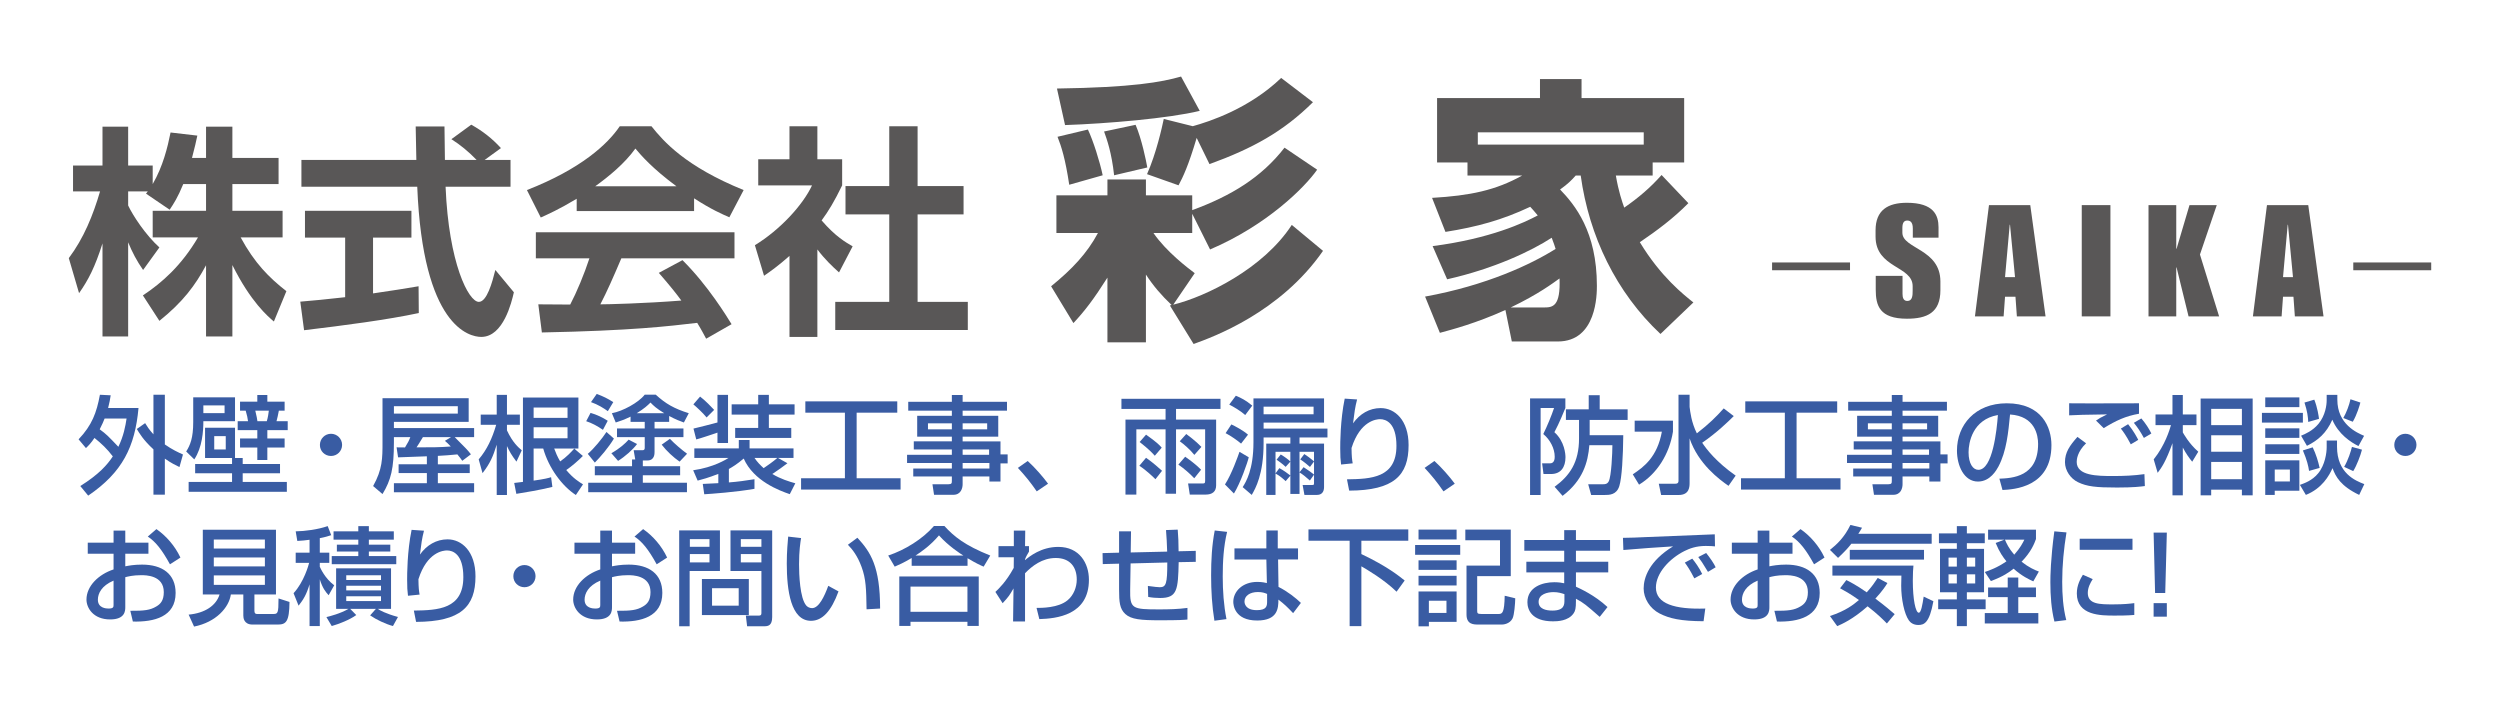 <?xml version="1.0" encoding="utf-8"?>
<!-- Generator: Adobe Illustrator 16.0.0, SVG Export Plug-In . SVG Version: 6.00 Build 0)  -->
<!DOCTYPE svg PUBLIC "-//W3C//DTD SVG 1.1//EN" "http://www.w3.org/Graphics/SVG/1.1/DTD/svg11.dtd">
<svg version="1.1" id="レイヤー_1" xmlns="http://www.w3.org/2000/svg" xmlns:xlink="http://www.w3.org/1999/xlink" x="0px"
	 y="0px" width="640px" height="180px" viewBox="-160 -45 640 180" enable-background="new -160 -45 640 180" xml:space="preserve">
<g>
	<g>
		<g>
			<path fill="#395CA3" d="M-139.883,67.469c3.441-3.627,4.614-6.824,5.46-11.41l2.758,0.137c-0.136,0.955-0.3,1.855-0.656,3.246
				h7.782c-0.9,9.91-4.096,16.461-12.884,22.441l-2.022-2.457c4.75-2.973,6.908-5.434,8.326-7.59
				c-1.472-1.938-2.892-3.273-4.696-4.723c-0.874,1.312-1.556,1.996-2.184,2.594L-139.883,67.469z M-133.221,62.145
				c-0.219,0.574-0.626,1.559-1.256,2.76c1.745,1.287,2.073,1.635,4.777,4.475c1.338-2.758,1.802-5.238,2.103-7.234H-133.221z
				 M-122.847,63.322c0.462,0.762,0.981,1.609,2.128,2.869V56.059h2.92v12.723c1.912,1.336,3.468,2.047,4.64,2.566l-0.899,3.219
				c-0.956-0.461-2.103-1.008-3.74-2.156v9.227h-2.92V70.035c-2.622-2.402-3.63-4.176-4.26-5.215L-122.847,63.322z"/>
			<path fill="#395CA3" d="M-110.537,56.715h10.702v6.115h-8.106c0,2.594-0.275,6.693-2.321,9.775l-2.076-2.021
				c1.04-1.635,1.802-3.467,1.802-7.537V56.715z M-100.597,72.248h-6.908v-7.754h7.67v7.754h1.966v1.533h9.554v2.375h-9.554v2.211
				h11.302v2.535h-25.142v-2.535h11.114v-2.211h-9.448v-2.375h9.448v-1.533H-100.597z M-107.941,58.789v1.965h5.433v-1.965H-107.941
				z M-105.157,66.654v3.408h2.948v-3.408H-105.157z M-94.127,56.113h2.566v1.719h4.424v2.293h-1.475
				c-0.164,0.984-0.438,2.074-0.602,2.703h2.868v2.293h-5.216v2.127h4.424v2.32h-4.424v3.195h-2.566v-3.195h-4.422v-2.32h4.422
				v-2.127h-5.024v-2.293h2.648c-0.11-0.82-0.246-1.5-0.6-2.703h-1.448v-2.293h4.422v-1.719H-94.127z M-94.645,60.125
				c0.327,1.258,0.518,2.43,0.544,2.705h2.403c0.298-0.984,0.462-2.156,0.519-2.705H-94.645z"/>
			<path fill="#395CA3" d="M-72.423,68.891c0,1.582-1.258,2.84-2.842,2.84c-1.582,0-2.868-1.258-2.838-2.84
				c0-1.586,1.281-2.844,2.838-2.844C-73.709,66.047-72.423,67.305-72.423,68.891z"/>
			<path fill="#395CA3" d="M-50.719,71.812c-6.062,0.215-6.716,0.246-7.374,0.271l-0.38-2.561c0.298,0,1.773,0,2.155,0.023
				c0.818-1.365,0.958-1.609,1.364-2.645h-4.204v1.309c0,6.717-0.735,9.664-2.92,13.27l-2.404-2.051
				c2.404-4.312,2.404-7.07,2.404-11.301V56.934h22.059v6.062h-19.139v1.582h20.532v2.324h-4.97
				c2.813,2.809,3.277,3.273,4.151,4.395l-2.21,1.664c-0.357-0.492-0.684-0.959-1.258-1.637c-1.364,0.164-3.55,0.297-4.996,0.379
				v2.16h8.162V76.1h-8.162v2.592h9.284v2.322h-20.534v-2.322h8.438V76.1h-7.236v-2.24h7.236V71.812z M-59.157,58.982v1.904h16.354
				v-1.904H-59.157z M-44.523,66.9h-7.208c-1.01,1.662-1.119,1.852-1.638,2.623c3.74,0,6.008,0,8.767-0.223
				c-0.656-0.709-1.013-1.037-1.503-1.445L-44.523,66.9z"/>
			<path fill="#395CA3" d="M-37.455,72.602c2.103-2.457,3.468-5.379,4.477-8.848h-3.958v-2.621h4.096v-5.047h2.622v5.047h3.302
				v2.621h-3.302v1.422c1.418,3.059,2.866,4.312,3.792,5.105l-1.364,2.895c-1.286-1.723-1.696-2.43-2.43-3.984v12.527h-2.622V68.834
				c-0.931,3.004-1.666,4.754-3.632,7.291L-37.455,72.602z M-28.363,78.637c0.437-0.053,1.776-0.217,2.238-0.273V56.77h14.196
				v13.047h-6.198c0.356,0.957,0.792,2.078,1.532,3.305c1.72-1.205,2.81-2.402,3.604-3.279l2.208,1.885
				c-1.31,1.309-2.728,2.541-4.256,3.604c1.8,2.156,3.356,3.086,4.286,3.66l-1.828,2.729c-3.578-2.318-6.962-6.957-8.355-11.9
				h-2.458v8.217c2.922-0.41,3.768-0.656,4.476-0.875l0.328,2.484c-3.302,0.82-6.988,1.418-9.229,1.777L-28.363,78.637z
				 M-23.393,59.334v2.648h8.682v-2.648H-23.393z M-23.393,64.383v2.812h8.682v-2.812H-23.393z"/>
			<path fill="#395CA3" d="M-8.817,60.699c1.532,0.434,3.089,1.172,4.398,2.02l-1.228,2.32c-1.557-1.062-2.868-1.746-4.288-2.209
				L-8.817,60.699z M-2.837,67.277c-1.31,2.211-3.522,4.781-4.886,6.145l-1.803-2.238c1.53-1.285,3.658-3.879,4.78-5.598
				L-2.837,67.277z M2.623,72.629l-0.408-2.375h2.292c0.298,0,0.544-0.137,0.544-0.547V66.9h-7.098v-2.213h7.098v-1.693H1.423
				v-1.336c-1.666,0.814-2.84,1.201-3.796,1.5l-0.982-2.377c2.73-0.492,6.826-2.703,8.408-4.75h2.812
				c2.567,2.348,4.722,3.574,8.462,4.75l-1.254,2.377c-0.931-0.328-2.103-0.768-3.769-1.664v1.5H7.565v1.693h7.397V66.9H7.565v3.818
				c0,0.439,0,2.156-1.803,2.156H4.563v1.477h9.552v2.32H4.563v1.91h11.3v2.43h-25.28v-2.43H1.801v-1.91h-9.527v-2.32h9.527v-1.723
				H2.623z M-7.231,55.84c1.83,0.711,2.704,1.145,4.23,2.102l-1.392,2.32c-0.956-0.711-2.564-1.719-4.312-2.32L-7.231,55.84z
				 M3.089,68.668c-1.094,1.449-3.088,3.227-4.862,4.316l-1.72-1.965c2.158-1.203,3.606-2.539,4.424-3.469L3.089,68.668z
				 M10.047,60.781c-2.072-1.258-2.728-1.91-3.521-2.73c-0.765,0.768-1.582,1.529-3.521,2.73H10.047z M11.497,67.334
				c1.146,1.229,3.112,2.893,4.394,3.824l-1.911,2.02c-1.555-1.064-3.33-2.705-4.587-4.344L11.497,67.334z"/>
			<path fill="#395CA3" d="M42.183,81.504c-2.649-0.902-9.256-3.359-11.794-9.117c-1.72,1.473-2.974,2.209-3.794,2.672V78.5
				c2.238-0.164,4.314-0.465,6.55-0.82v2.457c-4.775,0.85-11.111,1.287-12.857,1.395l-0.38-2.648
				c0.572-0.031,3.355-0.164,3.983-0.195v-2.375c-2.565,1.012-4.258,1.449-5.294,1.723l-1.146-2.648
				c5.35-0.766,8.49-2.812,9.062-3.164h-8.764v-2.434h11.384v-2.156h2.758v2.156h11.248v2.434h-3.985l2.43,1.363
				c-1.038,0.82-2.486,1.828-3.876,2.758c2.238,1.309,4.232,1.91,5.896,2.375L42.183,81.504z M19.221,56.523
				c1.502,1.145,3.084,2.867,3.604,3.41l-1.938,1.938c-0.899-1.117-2.458-2.566-3.386-3.355L19.221,56.523z M23.671,65.75
				c-1.284,0.438-4.422,1.5-5.432,1.746l-0.708-2.781c1.063-0.223,4.802-1.209,6.14-1.559v-7.07h2.704V68.4h-2.704V65.75z
				 M34.101,56.086h2.729v2.43h6.582v2.617h-6.582v3.414h5.734v2.566h-14.36v-2.566h5.896v-3.414h-6.798v-2.617h6.798v-2.43H34.101z
				 M33.143,72.223c0.738,1.09,1.502,1.854,2.351,2.623c1.038-0.709,2.348-1.613,3.52-2.623H33.143z"/>
			<path fill="#395CA3" d="M46.167,57.75h23.534v2.895H59.299v16.789h11.248v2.895H45.075v-2.895h11.222V60.645H46.169V57.75H46.167
				z"/>
			<path fill="#395CA3" d="M97.791,60.125H86.433v1.312h9.12v5.348h-9.12v1.205h9.692v3.332h1.83v2.314h-1.83v4.641h-2.838v-1.309
				h-6.854v1.996c0,0.926-0.382,2.705-2.376,2.705h-4.941l-0.41-2.705h4.124c0.792,0,0.846-0.277,0.846-0.848v-1.148h-9.882v-2.02
				h9.882v-1.418H72.209V71.43h11.466v-1.367h-9.746v-2.074h9.746v-1.203h-8.874v-5.348h8.874v-1.312H72.509v-2.266h11.166v-1.746
				h2.758v1.746h11.358V60.125L97.791,60.125z M77.561,63.375v1.529h6.116v-1.529H77.561z M86.435,63.375v1.529h6.28v-1.529H86.435z
				 M86.435,70.062v1.369h6.772v-1.369H86.435z M86.435,73.531v1.418h6.854v-1.418H86.435z"/>
			<path fill="#395CA3" d="M105.407,80.793c-1.582-2.32-3.166-4.234-4.832-6.008l2.512-1.773c1.858,1.668,4.042,4.203,5.214,5.816
				L105.407,80.793z"/>
			<path fill="#395CA3" d="M127.085,57.094h25.362v2.594h-11.382v2.73h10.264v16.844c0,1.613-1.01,2.352-2.676,2.352h-4.068
				l-0.436-2.844h3.575c0.572,0,0.792,0,0.792-0.652V64.904h-7.451v16.486h-2.679V64.904h-7.479v16.709h-2.786V62.418h10.266v-2.73
				h-11.3v-2.594H127.085z M135.791,77.68c-0.38-0.383-2.32-2.293-4.122-3.441l1.718-2.047c1.666,1.148,3.385,2.676,4.097,3.332
				L135.791,77.68z M135.627,71.672c-0.544-0.625-1.474-1.637-3.876-3.52l1.636-1.883c2.812,1.992,3.414,2.645,4.015,3.332
				L135.627,71.672z M145.729,77.434c-1.255-1.309-2.54-2.426-4.068-3.492l1.748-2.023c2.594,1.832,3.494,2.762,4.067,3.332
				L145.729,77.434z M145.757,71.453c-1.174-1.445-2.704-2.754-3.74-3.492l1.666-1.855c0.301,0.219,2.484,1.828,3.876,3.301
				L145.757,71.453z"/>
			<path fill="#395CA3" d="M159.679,72.059c-0.246,1.201-2.153,6.66-3.792,9.283l-2.294-2.324c1.694-2.59,3.36-7.314,3.714-8.352
				L159.679,72.059z M155.229,63.65c0.93,0.434,2.974,1.5,4.26,2.623l-1.774,2.289c-0.848-0.736-2.704-2.049-3.96-2.676
				L155.229,63.65z M156.375,56.305c1.31,0.543,2.54,1.148,4.204,2.537l-1.8,2.406c-1.254-1.123-3.139-2.189-4.094-2.676
				L156.375,56.305z M163.476,64.715h16.354v2.268h-7.152v1.58h6.279v11.137c0,1.34-0.709,1.996-1.801,1.996h-3.223l-0.461-2.541
				h2.455c0.439,0,0.463-0.078,0.463-0.541V76.51l-1.061,1.5c-1.094-0.982-1.799-1.533-2.648-2.072v5.516h-2.348v-4.697
				l-1.205,1.418c-0.52-0.492-1.336-1.258-2.594-1.963v5.488h-2.375V68.566h6.172v-1.582h-6.852v1.445
				c0,8.027-2.078,11.602-3.032,13.27l-2.322-1.996c0.848-1.336,2.76-4.449,2.76-11.463V56.99h18.071v6.201h-15.475v1.523H163.476z
				 M163.476,59.113v1.938h12.801v-1.938H163.476z M170.329,73.176l-1.205,1.34c-0.734-0.738-2.045-1.641-2.32-1.832l1.066-1.336
				c0.955,0.547,1.965,1.309,2.459,1.801v-2.484h-3.795v5.512l0.982-1.332c1.092,0.57,2.104,1.332,2.812,1.879V73.176
				L170.329,73.176z M176.386,73.15l-1.035,1.389c-0.41-0.377-1.613-1.389-2.484-1.938l1.037-1.363
				c0.818,0.547,1.451,0.984,2.482,1.855v-2.43h-3.709v5.238l1.041-1.305c1.172,0.734,1.795,1.223,2.672,1.879V73.15H176.386z"/>
			<path fill="#395CA3" d="M187.417,57.258c-0.52,1.965-0.711,3.469-1.039,6.117c1.717-2.43,4.203-3.906,7.07-3.906
				c3.66,0,7.15,3.115,7.15,9.477c0,7.777-3.766,11.602-15.209,11.656l-0.568-2.895c6.168-0.082,12.668-0.355,12.668-8.574
				c0-5.867-2.676-6.824-4.182-6.824c-0.9,0-5.105,0.357-7.314,7.379c0.029,2.314,0.135,3,0.299,3.93l-2.975,0.299
				c-0.16-1.311-0.219-2.127-0.219-4.123c0-1.172,0-7.234,1.148-12.746L187.417,57.258z"/>
			<path fill="#395CA3" d="M209.53,80.793c-1.586-2.32-3.168-4.234-4.832-6.008l2.508-1.773c1.861,1.668,4.043,4.203,5.215,5.816
				L209.53,80.793z"/>
			<path fill="#395CA3" d="M231.694,56.986h9.041v2.459c-0.381,0.93-1.555,3.852-2.812,6.199c2.648,2.348,2.84,5.707,2.84,6.418
				c0,2.508-1.172,4.285-3.688,4.285h-1.939l-0.355-2.73h2.023c1.172,0,1.201-1.258,1.201-1.717c0-2.078-1.176-4.346-2.922-5.791
				c0.959-1.941,2.127-4.75,2.758-6.664h-3.441v22.273h-2.705V56.986L231.694,56.986z M246.956,66.408h8.602
				c-0.053,5.404-0.355,10.947-1.012,13.02c-0.707,2.271-2.539,2.291-3.848,2.291h-3.359l-0.762-2.754h3.848
				c0.383,0,1.008,0,1.395-0.709c0.707-1.311,0.953-7.479,0.953-9.287h-5.898c-0.352,4.455-1.691,9.041-6.852,12.969l-2.045-2.32
				c3.904-2.863,6.254-6.277,6.254-12.367V62.5h-3.361v-2.703h5.84v-3.629h2.812v3.629h7.152V62.5h-9.719V66.408L246.956,66.408z"/>
			<path fill="#395CA3" d="M258.476,62.691h9.801v2.812c-0.926,5.816-4.148,10.84-8.68,13.57l-1.609-2.648
				c2.863-1.887,6.277-4.449,7.453-10.922h-6.965V62.691L258.476,62.691z M272.538,59.168c0.164,1.285,0.438,3.906,1.855,6.77
				c3.141-2.43,4.943-4.23,6.879-6.387l2.57,1.969c-1.395,1.391-4.371,4.285-8.082,6.824c1.145,1.719,3.602,4.914,8.57,8.41
				l-1.828,2.621c-2.293-1.586-7.754-5.598-9.965-12.152v11.301c0,1.039,0,3.195-2.812,3.195h-4.475l-0.602-2.889h4.258
				c0.41,0,0.791-0.111,0.791-0.768V56.059h2.84V59.168L272.538,59.168z"/>
			<path fill="#395CA3" d="M286.788,57.75h23.533v2.895h-10.398v16.789h11.246v2.895h-25.471v-2.895h11.221V60.645h-10.127V57.75
				H286.788z"/>
			<path fill="#395CA3" d="M338.415,60.125h-11.361v1.312h9.123v5.348h-9.123v1.205h9.693v3.332h1.832v2.314h-1.832v4.641h-2.836
				v-1.309h-6.857v1.996c0,0.926-0.377,2.705-2.375,2.705h-4.938l-0.41-2.705h4.121c0.793,0,0.848-0.277,0.848-0.848v-1.148h-9.881
				v-2.02h9.881v-1.418h-11.467V71.43H324.3v-1.367h-9.75v-2.074h9.75v-1.203h-8.875v-5.348h8.875v-1.312h-11.168v-2.266H324.3
				v-1.746h2.754v1.746h11.361V60.125z M318.183,63.375v1.529h6.117v-1.529H318.183z M327.054,63.375v1.529h6.283v-1.529H327.054z
				 M327.054,70.062v1.369h6.775v-1.369H327.054z M327.054,73.531v1.418h6.857v-1.418H327.054z"/>
			<path fill="#395CA3" d="M351.843,77.543c3.25-0.135,9.91-0.438,9.91-8.898c0-2.154-0.734-7.121-7.18-7.535
				c-0.438,4.531-0.902,9.418-2.973,13.324c-0.469,0.844-2.078,3.844-5.242,3.844c-3.578,0-5.377-4.09-5.377-7.914
				c0-6.578,4.639-12.121,12.744-12.121c9.066,0,11.443,6.227,11.443,10.703c0,10.836-9.693,11.355-12.533,11.492L351.843,77.543z
				 M343.952,70.773c0,2.949,1.148,4.504,2.512,4.504c3.66,0,4.727-10.209,4.996-14.031
				C344.937,62.391,343.952,68.371,343.952,70.773z"/>
			<path fill="#395CA3" d="M374.038,68.482c-2.291,2.209-2.402,4.205-2.402,4.777c0,3.545,5.242,3.604,9.336,3.604
				c2.678,0,5.354-0.107,8-0.488l0.111,3.053c-0.959,0.135-2.869,0.381-7.098,0.381c-5.377,0-7.701-0.246-10.021-1.367
				c-1.881-0.898-3.332-2.973-3.332-5.129c0-2.512,1.205-4.232,3.197-6.471L374.038,68.482z M387.583,60.918
				c-3.443,0.602-5.873,1.746-9.037,3.684l-1.967-1.938c0.877-0.602,1.064-0.711,2.84-1.582c-5.623,0.082-7.971,0.133-9.717,0.246
				v-3.086c0.82,0.027,4.203,0.027,5.57,0.027c1.938,0,10.561-0.027,12.311-0.027V60.918z M385.481,68.75
				c-1.23-2.375-2.107-3.465-2.541-4.035l1.855-1.123c1.418,1.717,2.35,3.521,2.594,4.014L385.481,68.75z M388.835,67.113
				c-0.957-1.719-1.5-2.539-2.566-3.875l1.91-1.121c1.094,1.258,1.996,2.676,2.566,3.852L388.835,67.113z"/>
			<path fill="#395CA3" d="M391.347,72.602c2.922-3.656,4.066-7.562,4.422-8.762h-3.957v-2.73h4.34v-4.996h2.648v4.996h3.496v2.73
				H398.8v1.855c0.219,0.352,1.527,2.812,3.957,4.941l-1.555,2.566c-0.875-1.094-1.504-1.963-2.402-3.631v12.229h-2.646V68.453
				c-1.693,4.697-2.758,6.227-3.795,7.59L391.347,72.602z M416.683,57.016v24.785h-2.758v-1.445h-7.863v1.445h-2.703V57.016H416.683
				z M406.063,59.662v4.18h7.863v-4.18H406.063z M406.063,66.43v4.207h7.863V66.43H406.063z M406.063,73.258v4.422h7.863v-4.422
				H406.063z"/>
			<path fill="#395CA3" d="M419.054,60.699h10.484v2.484h-10.484V60.699z M428.64,59.223h-8.736V56.74h8.736V59.223z
				 M419.903,64.658h8.736v2.43h-8.736V64.658z M419.903,68.727h8.736v2.484h-8.736V68.727z M419.903,72.848h8.736v7.781h-6.307
				v1.066h-2.43V72.848z M422.333,75.195v3.059h3.877v-3.059H422.333z M435.628,67.77h2.648v1.582c0,6.824,4.723,8.711,6.988,9.582
				l-1.312,2.762c-4.75-2.27-6.031-4.672-6.824-6.852c-0.871,1.934-2.672,5.184-6.824,6.852l-1.527-2.566
				c1.117-0.41,3.109-1.066,4.641-2.922c1.801-2.131,2.211-5.324,2.211-6.688V67.77L435.628,67.77z M435.628,56.086h2.73v1.227
				c0,6.309,5.023,8.465,6.852,9.258l-1.445,2.621c-1.965-0.984-5.137-3.031-6.688-6.746c-1.531,3.469-3.688,5.297-6.5,6.688
				l-1.5-2.594c1.062-0.434,2.973-1.254,4.449-3.031c1.801-2.18,2.102-4.883,2.102-6.031V56.086z M432.05,69.52
				c0.82,1.664,1.422,3.629,1.775,5.266l-2.705,0.766c-0.188-1.258-0.516-2.729-1.582-5.242L432.05,69.52z M432.46,57.312
				c0.82,2.078,1.123,4.23,1.205,4.914l-2.758,0.793c-0.055-1.23-0.217-2.676-0.959-4.969L432.46,57.312z M444.257,58.051
				c-0.191,0.711-0.848,3.059-1.941,4.914l-2.43-0.957c0.791-1.391,1.527-3.301,1.832-4.801L444.257,58.051z M444.667,70.117
				c-0.359,1.473-1.395,4.152-2.242,5.488l-2.32-1.09c1.066-1.832,1.719-3.988,1.992-5.109L444.667,70.117z"/>
			<path fill="#395CA3" d="M458.616,68.891c0,1.582-1.258,2.84-2.844,2.84c-1.582,0-2.863-1.258-2.836-2.84
				c0-1.586,1.281-2.844,2.836-2.844C457.333,66.047,458.616,67.305,458.616,68.891z"/>
			<path fill="#395CA3" d="M-130.929,90.834h3.002v3.086h5.926v2.84h-5.926v3.217c0.848-0.164,2.21-0.438,4.288-0.438
				c5.16,0,8.598,2.379,8.598,7.262c0,6.119-5.514,7.455-10.946,7.316l-0.653-2.754c3.546,0.027,5.075-0.164,6.632-1.094
				c1.092-0.629,1.939-1.527,1.939-3.688c0-4.336-4.642-4.336-5.788-4.336c-2.104,0-3.416,0.352-4.069,0.516v7.617
				c0,0.93,0,3.197-3.876,3.197c-4.342,0-6.062-2.977-6.062-5.078c0-3.443,3.059-6.443,6.937-7.725V96.76h-6.608v-2.84h6.608V90.834
				z M-130.929,103.637c-3.086,1.312-4.015,3.301-4.015,4.887c0,2.156,2.128,2.266,2.73,2.266c1.284,0,1.284-0.438,1.284-0.957
				V103.637z M-119.955,90.449c2.512,1.746,4.752,4.312,6.143,7.291l-2.677,1.721c-2.128-3.877-3.768-5.848-5.678-7.098
				L-119.955,90.449z"/>
			<path fill="#395CA3" d="M-97.707,107.184h-3.194c-0.462,3.305-3.768,7.098-9.418,8.219l-1.392-3.059
				c4.204-0.379,7.07-2.348,7.918-5.16h-4.288v-16.57h18.729v16.57h-5.517v4.207c0,0.6,0.274,0.791,0.654,0.791h4.07
				c1.254,0,1.447-0.053,1.447-3.982l2.811,0.9c-0.055,5.074-0.874,5.787-3.032,5.787h-6.414c-2.24,0-2.376-1.719-2.376-2.293v-5.41
				H-97.707z M-105.267,93.125v2.293h13.077v-2.293H-105.267z M-105.267,97.711v2.293h13.077v-2.293H-105.267z M-105.267,102.297
				v2.43h13.077v-2.43H-105.267z"/>
			<path fill="#395CA3" d="M-80.753,93.18c-1.038,0.164-1.882,0.219-3.138,0.301l-0.41-2.457c2.403-0.029,5.76-0.492,8.191-1.342
				l0.9,2.324c-0.736,0.242-1.612,0.518-2.922,0.764v3.707h2.432V99.1h-2.432v0.984c0.164,0.357,1.286,2.951,3.686,4.75
				l-1.418,2.541c-0.792-0.844-1.556-1.801-2.268-4.066v11.957h-2.622V104.59c-0.816,2.676-1.582,3.906-2.81,5.461l-1.284-3.191
				c2.676-2.895,3.848-7.211,3.985-7.76h-3.439v-2.623h3.548V93.18z M-76.439,112.973c0.82-0.191,3.606-0.9,5.65-2.102h-3.166
				v-10.375h14.061v10.375h-3.412c0.462,0.328,2.071,1.23,5.186,2.074l-1.284,2.32c-1.912-0.52-4.288-1.641-5.84-2.73l1.47-1.664
				h-6.577l1.556,1.582c-1.692,1.23-4.45,2.293-6.28,2.812L-76.439,112.973z M-68.275,89.684h2.704v1.34h6.387v2.129h-6.387v1.281
				h5.486v1.75h-5.486v1.172h7.017v2.078h-16.519v-2.078h6.798v-1.172h-5.487v-1.75h5.487v-1.281h-6.336v-2.129h6.336V89.684z
				 M-71.361,102.27v1.203h8.898v-1.203H-71.361z M-71.361,104.949v1.201h8.898v-1.201H-71.361z M-71.361,107.65v1.229h8.898v-1.229
				H-71.361z"/>
			<path fill="#395CA3" d="M-51.459,90.859c-0.52,1.965-0.71,3.469-1.04,6.113c1.72-2.426,4.206-3.9,7.072-3.9
				c3.658,0,7.151,3.115,7.151,9.471c0,7.783-3.768,11.607-15.208,11.66l-0.571-2.895c6.17-0.082,12.668-0.355,12.668-8.572
				c0-5.873-2.676-6.824-4.179-6.824c-0.901,0-5.105,0.357-7.315,7.373c0.028,2.32,0.136,3.004,0.298,3.93l-2.974,0.299
				c-0.162-1.307-0.217-2.127-0.217-4.123c0-1.176,0-7.236,1.145-12.75L-51.459,90.859z"/>
			<path fill="#395CA3" d="M-22.901,102.494c0,1.582-1.258,2.836-2.84,2.836c-1.584,0-2.868-1.254-2.84-2.836
				c0-1.586,1.284-2.844,2.84-2.844C-24.185,99.65-22.901,100.908-22.901,102.494z"/>
			<path fill="#395CA3" d="M-6.331,90.834h3.002v3.086h5.926v2.84h-5.926v3.217c0.848-0.164,2.21-0.438,4.288-0.438
				c5.158,0,8.598,2.379,8.598,7.262c0,6.119-5.514,7.455-10.947,7.316l-0.654-2.754c3.548,0.027,5.078-0.164,6.634-1.094
				c1.092-0.629,1.938-1.527,1.938-3.688c0-4.336-4.641-4.336-5.788-4.336c-2.103,0-3.414,0.352-4.068,0.516v7.617
				c0,0.93,0,3.197-3.876,3.197c-4.342,0-6.062-2.977-6.062-5.078c0-3.443,3.056-6.443,6.936-7.725V96.76h-6.608v-2.84h6.608V90.834
				z M-6.331,103.637c-3.086,1.312-4.014,3.301-4.014,4.887c0,2.156,2.128,2.266,2.729,2.266c1.284,0,1.284-0.438,1.284-0.957
				V103.637z M4.641,90.449c2.515,1.746,4.752,4.312,6.145,7.291l-2.676,1.721c-2.128-3.877-3.769-5.848-5.679-7.098L4.641,90.449z"
				/>
			<path fill="#395CA3" d="M13.871,90.777h10.432v10.402h-7.754v14.141h-2.678V90.777z M16.604,93.016v1.969h5.023v-1.969H16.604z
				 M16.604,96.84v2.129h5.023V96.84H16.604z M31.699,103.227v9.227H19.688v-9.227H31.699z M22.283,105.576v4.475h6.824v-4.475
				H22.283z M34.921,101.18h-7.916V90.777h10.674v22.195c0,2.293-1.176,2.35-2.076,2.35h-4.342l-0.323-2.73h3.329
				c0.626,0,0.654-0.355,0.654-0.684V101.18z M29.651,93.016v1.969h5.27v-1.969H29.651z M29.651,96.84v2.129h5.27V96.84H29.651z"/>
			<path fill="#395CA3" d="M45.075,92.744c-0.19,1.201-0.519,3.25-0.519,6.717c0,2.672,0.219,8.625,1.828,10.537
				c0.274,0.328,0.818,0.684,1.502,0.684c1.746,0,3.168-3.004,4.15-5.709l2.622,1.422c-1.856,5.078-4.15,7.533-7.044,7.533
				c-5.16,0-6.198-7.777-6.198-14.66c0-3.053,0.246-5.623,0.356-6.9L45.075,92.744z M61.839,110.98
				c-0.082-5.135-0.136-7.781-1.284-10.867c-1.04-2.84-2.376-4.531-3.496-5.648l2.433-1.803c3.412,3.688,5.815,7.396,5.815,18.127
				L61.839,110.98z"/>
			<path fill="#395CA3" d="M73.387,97.848c-2.048,1.227-3.277,1.746-4.342,2.211l-1.666-2.84c4.288-1.418,8.818-4.23,11.712-7.562
				h2.676c2.429,2.648,5.131,4.914,11.738,7.562l-1.691,2.84c-0.795-0.328-2.022-0.902-4.124-2.156v1.938H73.387V97.848z
				 M70.217,102.572h20.34v12.668h-2.892v-1.066h-14.58v1.066h-2.868V102.572z M73.085,105.166v6.447h14.58v-6.447H73.085z
				 M86.625,97.219c-0.682-0.41-3.822-2.43-6.25-5.16c-2.158,2.57-4.588,4.26-6.008,5.16H86.625z"/>
			<path fill="#395CA3" d="M105.355,110.625c1.201,0,5.542,0.029,7.918-1.938c1.609-1.312,2.376-3.414,2.376-5.324
				c0-3.168-1.692-5.516-5.376-5.516c-3.494,0-6.091,2.074-7.864,3.906v12.336h-3.061l0.112-8.461
				c-1.01,1.746-1.174,2.047-2.786,3.793l-1.855-2.891c0.817-0.766,2.756-2.594,4.693-6.145l0.03-2.729h-3.932v-2.84h3.932v-3.984
				h2.92l-0.052,3.984h1.01v1.393c-0.382,0.629-0.818,1.418-1.01,1.965v0.219c1.118-0.93,4.124-3.387,8.518-3.387
				c5.378,0,7.836,4.148,7.836,8.41c0,9.172-8.438,9.938-12.697,10.074L105.355,110.625z"/>
			<path fill="#395CA3" d="M141.499,90.586c0.138,1.746,0.22,3.438,0.22,5.539l4.395-0.105v2.812l-4.37,0.082
				c-0.164,7.043-0.328,9.172-4.75,9.172c-1.038,0-2.074-0.082-3.056-0.273l-0.08-2.812c1.336,0.219,2.838,0.328,3.029,0.328
				c1.639,0,1.94-0.871,1.94-6.332l-9.393,0.242l-0.109,6.664c-0.082,4.941,0.492,5.102,7.426,5.102
				c2.402,0,4.832-0.051,7.236-0.379v2.977c-0.876,0.082-1.938,0.188-7.019,0.188c-4.914,0-7.372-0.213-8.897-1.609
				c-1.422-1.336-1.586-3-1.586-6.277v-6.605l-4.177,0.105l-0.054-2.809l4.23-0.113v-5.457h3.058l-0.08,5.404l9.334-0.217
				c-0.025-1.094-0.189-4.668-0.298-5.516L141.499,90.586z"/>
			<path fill="#395CA3" d="M154.139,91.158c-0.901,3.713-1.119,7.564-1.119,11.414c0,3.688,0.245,7.291,0.955,10.922l-3.086,0.41
				c-0.626-3.824-0.844-7.701-0.844-11.574c0-3.854,0.19-7.73,0.926-11.525L154.139,91.158z M164.187,95.391v-4.586h2.918v4.586
				h5.188v2.84h-5.105l0.109,7.018c2.266,1.119,4.508,2.893,5.734,4.094l-1.992,2.623c-1.5-1.586-2.266-2.324-3.77-3.467
				c0,2.209-0.164,5.352-5.43,5.352c-5.87,0-6.116-4.094-6.116-4.777c0-2.652,2.349-5.107,6.144-5.107c0.27,0,1.281,0,2.457,0.301
				l-0.137-6.035h-8.165v-2.84H164.187L164.187,95.391z M164.378,107.047c-0.574-0.246-1.229-0.488-2.348-0.488
				c-2.104,0-3.439,1.01-3.439,2.432c0,0.434,0.192,2.209,3.166,2.209c2.568,0,2.621-1.121,2.621-2.291V107.047z"/>
			<path fill="#395CA3" d="M174.968,90.531h25.555v2.895h-12.012v3.414c6.605,3.137,9.719,5.676,11.086,6.77l-2.078,2.867
				c-3.273-3.195-7.781-5.789-9.008-6.5v15.316h-3.004V93.426h-10.539V90.531L174.968,90.531z"/>
			<path fill="#395CA3" d="M202.269,94.516h11.547v2.512h-11.547V94.516z M203.144,90.586h9.746v2.512h-9.746V90.586z
				 M203.144,98.449h9.746v2.43h-9.746V98.449z M203.144,102.412h9.746v2.459h-9.746V102.412z M203.144,106.418h9.746v7.785h-7.098
				v1.145h-2.648V106.418z M205.792,108.793v3.115h4.504v-3.115H205.792z M215.128,90.586h11.629v11.906h-8.598v8.758
				c0,0.715,0.027,0.93,1.09,0.93h4.398c0.953,0,1.473-0.301,1.555-4.668l2.703,0.656c-0.027,1.391-0.246,4.203-0.684,5.133
				c-0.711,1.445-2.377,1.582-2.676,1.582h-6.033c-1.258,0-3.086,0-3.086-2.566V99.789h8.574v-6.473h-8.877v-2.73H215.128z"/>
			<path fill="#395CA3" d="M240.437,93.236v-2.514h3.004v2.514h8.734v2.758h-8.734v2.811h8.27v2.73h-8.27v3.656
				c0.984,0.465,4.805,2.156,8.082,5.215l-1.996,2.512c-3.52-3.086-4.094-3.578-6.086-4.641v0.547c0,1.938-0.164,2.566-0.602,3.195
				c-1.363,1.988-4.207,2.043-5.27,2.043c-5.488,0-6.551-3-6.551-4.91c0-3.824,3.793-5.105,6.879-5.105
				c1.254,0,1.992,0.164,2.539,0.27v-2.781h-9.691v-2.73h9.691v-2.812h-10.211v-2.758h10.211V93.236z M240.493,107.102
				c-0.738-0.242-1.586-0.52-2.787-0.52c-1.553,0-3.82,0.52-3.82,2.488c0,1.828,1.883,2.238,3.521,2.238
				c3.086,0,3.086-1.555,3.086-2.676V107.102L240.493,107.102z"/>
			<path fill="#395CA3" d="M279.038,94.871c-0.574-0.053-1.203-0.109-2.375-0.109c-2.457,0-4.125,0.656-5.406,1.285
				c-3.879,1.939-7.344,5.676-7.344,9.365c0,4.146,4.777,5.623,12.641,5.377l-0.438,3.246c-5.873-0.027-8.791-0.707-11.279-1.992
				c-2.459-1.254-4.064-3.848-4.064-6.385c0-2.812,1.445-7.07,7.535-10.787c-4.258,0.246-8.488,0.574-12.723,0.93l-0.109-3.113
				c1.887,0,3.934-0.109,5.816-0.191c2.348-0.109,14.877-0.602,17.691-0.711L279.038,94.871z M273.743,103.062
				c-1.09-2.125-1.721-3.057-2.43-4.039l1.908-1.01c0.738,0.902,1.723,2.238,2.541,3.932L273.743,103.062z M277.239,101.395
				c-1.504-2.479-1.697-2.754-2.484-3.789l2.021-1.043c0.896,1.096,2.045,2.76,2.43,3.66L277.239,101.395z"/>
			<path fill="#395CA3" d="M289.956,90.834h3.004v3.086h5.922v2.84h-5.922v3.217c0.848-0.164,2.211-0.438,4.287-0.438
				c5.16,0,8.598,2.379,8.598,7.262c0,6.119-5.512,7.455-10.945,7.316l-0.656-2.754c3.549,0.027,5.078-0.164,6.635-1.094
				c1.09-0.629,1.939-1.527,1.939-3.688c0-4.336-4.641-4.336-5.791-4.336c-2.102,0-3.414,0.352-4.066,0.516v7.617
				c0,0.93,0,3.197-3.877,3.197c-4.34,0-6.057-2.977-6.057-5.078c0-3.443,3.053-6.443,6.934-7.725V96.76h-6.607v-2.84h6.607v-3.086
				H289.956z M289.956,103.637c-3.086,1.312-4.012,3.301-4.012,4.887c0,2.156,2.129,2.266,2.727,2.266
				c1.285,0,1.285-0.438,1.285-0.957V103.637L289.956,103.637z M300.929,90.449c2.512,1.746,4.754,4.312,6.145,7.291l-2.676,1.721
				c-2.129-3.877-3.766-5.848-5.68-7.098L300.929,90.449z"/>
			<path fill="#395CA3" d="M313.952,94.188c-0.734,0.957-1.609,1.938-3.41,3.633l-2.078-2.047c1.723-1.367,3.689-3.168,5.242-6.387
				l2.977,0.709c-0.52,0.85-0.629,1.096-0.953,1.555h18.781v2.541h-20.559V94.188z M323.042,114.609
				c-0.816-0.844-2.348-2.398-4.938-4.395c-3.824,3.387-6.609,4.559-7.781,5.078l-1.859-2.594c4.123-1.336,6.09-2.977,7.426-4.094
				c-2.211-1.586-3.82-2.457-4.832-3.004l1.609-2.102c0.93,0.465,2.57,1.285,5.219,3.141c1.336-1.477,2.127-2.648,2.809-3.688
				l2.486,1.311c-0.438,0.709-1.176,1.906-3.086,3.984c2.514,1.881,4.066,3.221,4.943,3.982L323.042,114.609z M309.093,99.789h20.75
				c-0.082,0.898-0.164,1.934-0.164,3.848c0,4.805,0.707,8.219,1.527,8.219c0.602,0,0.93-2.023,1.258-4.123l2.484,1.176
				c-1.012,5.594-2.375,6.086-3.877,6.086c-1.254,0-2.021-0.627-2.398-1.172c-1.176-1.641-1.967-5.459-1.967-8.902
				c0-1.201,0.027-1.992,0.053-2.564h-17.664v-2.566H309.093z M332.546,95.773v2.484h-19.004v-2.484H332.546z"/>
			<path fill="#395CA3" d="M336.366,91.543h4.586v-1.859h2.566v1.859h4.586v2.512h-4.586v1.447h4.395v11.115h-4.395v1.828h4.805
				v2.512h-4.805v4.34h-2.566v-4.34h-4.777v-2.512h4.777v-1.828h-4.312V95.5h4.312v-1.445h-4.586V91.543L336.366,91.543z
				 M338.825,97.74v2.318h2.127V97.74H338.825z M338.825,102.023v2.352h2.127v-2.352H338.825z M343.519,97.74v2.318h2.133V97.74
				H343.519z M343.519,102.023v2.352h2.133v-2.352H343.519z M361.21,92.99c-0.41,1.146-1.225,3.279-3.688,5.814
				c1.832,1.447,3.332,2.104,4.426,2.514l-1.422,2.508c-0.98-0.436-2.922-1.332-5.051-3.246c-1.061,0.877-2.676,2.02-5.814,3.168
				l-1.553-2.32c1.146-0.381,3.25-1.123,5.541-2.729c-0.816-0.984-1.775-2.297-2.76-4.697l2.238-0.848h-4.176v-2.566h12.258V92.99
				L361.21,92.99z M356.679,102.844v2.539h4.531v2.484h-4.531v4.07h5.133v2.672h-13.707v-2.672h5.871v-4.07h-5.023v-2.484h5.023
				v-2.539H356.679z M353.265,93.154c0.41,0.959,0.93,2.154,2.375,3.848c1.529-1.693,2.242-3.111,2.596-3.848H353.265z"/>
			<path fill="#395CA3" d="M369.019,91.297c-0.684,4.176-1.094,8.379-1.094,12.615c0,3.275,0.219,6.66,1.039,9.828l-3.031,0.377
				c-0.793-3.191-1.039-6.578-1.039-10.07c0-1.475,0.055-5.844,1.012-13.023L369.019,91.297z M375.735,103.254
				c-0.604,0.957-1.26,2.156-1.26,3.547c0,2.922,3.088,2.922,6.529,2.922c2.787,0,4.369-0.191,5.377-0.324v3.027
				c-1.799,0.164-3.877,0.164-4.996,0.164c-3.578,0-9.717,0-9.717-5.68c0-2.125,0.926-3.738,1.553-4.777L375.735,103.254z
				 M385.917,92.908v2.84h-13.516v-2.84H385.917z"/>
			<path fill="#395CA3" d="M394.71,91.352l-0.41,15.449h-2.598l-0.377-15.449H394.71z M394.71,109.4v3.463h-3.385V109.4H394.71z"/>
		</g>
	</g>
	<g>
		<g>
			<g>
				<path fill="#595757" d="M-113.083,2.117c-1.428,3.483-2.458,5.027-3.484,6.57l-6.054-4.114c0.227-0.286,0.342-0.4,0.458-0.572
					h-5.03v3.6c1.2,2.57,4.458,7.542,7.998,10.74l-4.172,5.772c-1.6-2.286-2.798-4.57-3.826-7.086v24.111h-6.569V17.312
					c-1.942,6.114-3.601,9.312-5.998,12.74l-2.628-8.97c3.828-5.084,6.226-11.024,8-17.082h-6.916v-6.626h7.542v-9.942h6.569v9.942
					h6.284v4.742c2.628-4.514,3.83-9.484,4.572-13.198l6.855,0.798c-0.342,1.601-0.626,2.914-1.369,5.714h3.598v-8h6.742v8h11.826
					v6.685h-11.826V8.97h12.855v6.798h-10.742c3.601,6.626,7.257,10.286,11.713,13.769l-3.2,7.771
					c-1.542-1.312-5.942-5.027-10.626-14.453v18.281h-6.742V22.911c-2.742,5.086-5.828,9.313-11.942,14.226l-4.226-6.514
					c4.914-3.254,9.882-7.654,14.112-14.854h-11.601V8.97h13.656V2.115h-5.83V2.117z"/>
				<path fill="#595757" d="M-83.125,32.224c3.312-0.285,6.512-0.571,11.484-1.142V15.827h-10.286V8.97h27.252v6.856h-9.826v14.284
					c4.858-0.687,8.57-1.314,11.656-1.828l0.056,6.857c-8,1.713-18.912,3.143-29.368,4.398L-83.125,32.224z M-35.933-4.055h6.628
					V2.8h-16.626c0.8,19.596,5.884,29.48,8.514,29.48c2.056,0,3.428-4.971,4.226-8.17l4.744,5.712
					c-0.571,2.516-2.688,11.428-8.344,11.428c-3.026,0-14.968-2.572-16.394-38.452h-29.652v-6.857h29.422
					c-0.056-1.601-0.17-7.37-0.17-8.57h7.372c0,0.916,0.054,4.914,0.112,8.57h8.113c-2.056-2.114-4.113-3.826-6.456-5.312
					l5.086-3.712c2.856,1.6,5.312,3.484,7.599,5.998L-35.933-4.055z"/>
				<path fill="#595757" d="M-12.367,5.884c-4.569,2.744-7.426,4-9.198,4.8l-3.542-7.029C-11.223-1.772-4.425-8.114-1.339-12.683
					h8.112C9.861-8.799,15.459-2.4,30.371,3.655l-3.656,6.97c-1.828-0.798-4.626-1.998-9.03-4.856v3.257h-30.052V5.884z
					 M20.773,41.708c-0.631-1.145-1.03-2-2.288-4.056c-7.37,0.857-16.683,2-39.767,2.458l-0.912-7.2
					c0.742,0,6.856,0.056,8.168,0.056c1.658-3.142,3.603-7.828,4.914-11.826h-13.71v-6.686h50.851v6.686H-0.941
					c-2.17,5.086-3.598,8.343-5.371,11.771c1.829,0,11.371-0.229,20.739-0.97c-1.256-1.715-2.742-3.601-5.77-7.086l6.056-3.257
					c6.514,6.456,11.37,14.456,12.57,16.396L20.773,41.708z M13.173,2.687c-6.17-4.57-9.028-7.883-10.514-9.656
					c-2.742,3.83-6.798,7.142-10.284,9.656H13.173z"/>
				<path fill="#595757" d="M49.251,41.252h-7.142v-20.74c-2.912,2.572-4.856,3.944-6.515,5.084l-2.342-7.825
					c6.456-3.944,12.286-10.286,14.626-15.312h-13.77v-6.684h7.998v-8.456h7.142v8.456h6.342v6.684c-2,4.116-3.483,6.57-5.256,8.97
					c3.598,4.17,6.17,5.599,7.942,6.626l-3.486,6.685c-1.714-1.542-3.6-3.312-5.542-5.882v22.396H49.251z M67.649-12.681h7.256
					v15.31h11.768v7.256H74.905v22.396h12.854v7.199H53.823v-7.199h13.826V9.884h-11.2V2.628h11.2V-12.681z"/>
				<path fill="#595757" d="M139.923,33.069c-2.642-2.498-4.712-4.929-6.567-7.782v17.348h-9.854V26.073
					c-3.498,5.496-5.71,8.424-8.708,11.636l-5.71-9.424c5.354-4.356,9.208-8.424,11.992-13.637h-10.636V5.01h13.063V0.943h9.854
					V5.01h11.852v3.786c9.922-3.642,17.704-8.354,23.63-15.992l8.352,5.639c-3.141,4.498-12.848,14.208-27.413,20.42l-4.568-9.139
					v4.927h-9.924c3.284,4.783,8.852,8.995,10.563,10.281l-5.495,8.066c8.354-2.07,23.06-9.208,30.341-20.418l7.996,6.638
					c-10.992,15.851-28.201,22.062-33.127,23.846l-6.068-9.852L139.923,33.069z M147.133-16.622
					c-7.854,1.928-23.846,3.284-34.481,3.64l-2.072-9.354c19.42-0.284,26.774-1.64,31.771-3.068L147.133-16.622z M118.505-11.837
					c1.358,2.855,3.068,8.284,3.784,11.708l-8.566,2.426c-1-6.638-2-9.782-2.998-12.28L118.505-11.837z M130.711-13.049
					c1.57,3.64,2.712,9.279,2.998,10.922l-8.496,2c-0.642-5.856-1.855-9.21-2.57-11.208L130.711-13.049z M145.349-12.694
					c4.354-1.214,14.423-4.5,22.633-12.352l8.135,6.21c-7.635,7.565-15.489,11.852-26.487,15.85l-3.284-6.712
					c-2.14,7.21-3.498,9.996-4.64,12.137l-8.066-2.856c2.356-5.284,3.856-12.063,4.284-14.134L145.349-12.694z"/>
				<path fill="#595757" d="M272.218,7.01c-3.709,3.784-7.996,6.996-12.422,9.994c5.357,8.854,11.283,13.494,13.711,15.422
					l-8.426,8.068c-11.352-10.638-18.277-25.061-20.418-40.552h-1.285c-1.07,1.212-2,2.142-3.996,3.569
					c3.781,3.927,9.422,10.78,9.422,24.628c0,2.07,0,14.28-9.996,14.28h-11.781l-1.641-8.065
					c-7.566,3.426-13.637,4.998-16.777,5.854l-3.787-9.282c15.709-2.855,27.205-8.282,33.414-12.208
					c-0.213-0.642-0.432-1.43-1-2.855c-5.141,3.354-14.709,7.924-26.771,10.636l-3.713-8.496
					c14.922-1.928,23.557-6.068,26.914-7.854c-0.857-1.069-1.43-1.642-1.926-2.211c-7.283,3.426-13.635,5.14-21.705,6.428
					l-3.426-8.712c9.777-0.57,16.273-1.929,23.059-5.71h-13.992v-3.356h-7.785v-16.49h26.344v-4.855h10.641v4.855h26.27v16.49
					h-8.066v3.356h-9.422c0.711,4.14,1.57,6.567,2.141,8.21c3.709-2.57,6.639-5.07,9.566-8.354L272.218,7.01z M260.796-7.982v-3.142
					h-42.475v3.142H260.796z M235.308,33.71c2.215,0,4.215-0.288,3.932-7.426c-1.713,1.214-5.357,3.998-12.496,7.426H235.308z"/>
			</g>
		</g>
		<g>
			<g>
				<path fill="#595757" d="M293.653,22.189h19.951v1.993h-19.951V22.189z"/>
				<path fill="#595757" d="M320.187,25.625h6.859v4.588c0,0.916,0.201,1.834,1.238,1.834c1.316,0,1.355-1.474,1.355-2.594v-1.196
					c0-5.226-9.496-4.548-9.496-12.688v-1.595c0-5.188,3.152-7.062,8.021-7.062c6.861,0,8.098,3.192,8.098,6.264v2.672h-6.582
					v-2.354c0-1.794-0.795-2.034-1.438-2.034c-0.713,0-1.234,0.438-1.234,1.874v1.238c0,4.149,9.734,4.109,9.734,12.485v2.234
					c0,5.786-3.471,7.3-8.578,7.3c-6.98,0-7.975-3.352-7.975-7.42v-3.548H320.187z"/>
				<path fill="#595757" d="M349.179,7.51h10.57l3.914,28.486h-7.344l-0.359-5.028h-2.672l-0.361,5.028h-7.34L349.179,7.51z
					 M355.843,25.943l-1.277-13.404h-0.082l-1.195,13.404H355.843z"/>
				<path fill="#595757" d="M372.929,7.51h7.34v28.486h-7.34V7.51z"/>
				<path fill="#595757" d="M390.019,7.51h7.102v11.172h0.082l3.309-11.172h6.98l-4.305,12.648l4.906,15.838h-7.82l-3.07-12.53
					h-0.082v12.53h-7.102V7.51L390.019,7.51z"/>
				<path fill="#595757" d="M420.343,7.51h10.57l3.91,28.486h-7.34l-0.359-5.028h-2.672l-0.361,5.028h-7.344L420.343,7.51z
					 M427.003,25.943l-1.277-13.404h-0.078l-1.195,13.404H427.003z"/>
				<path fill="#595757" d="M442.44,22.189h19.949v1.993H442.44V22.189z"/>
			</g>
		</g>
	</g>
</g>
</svg>
